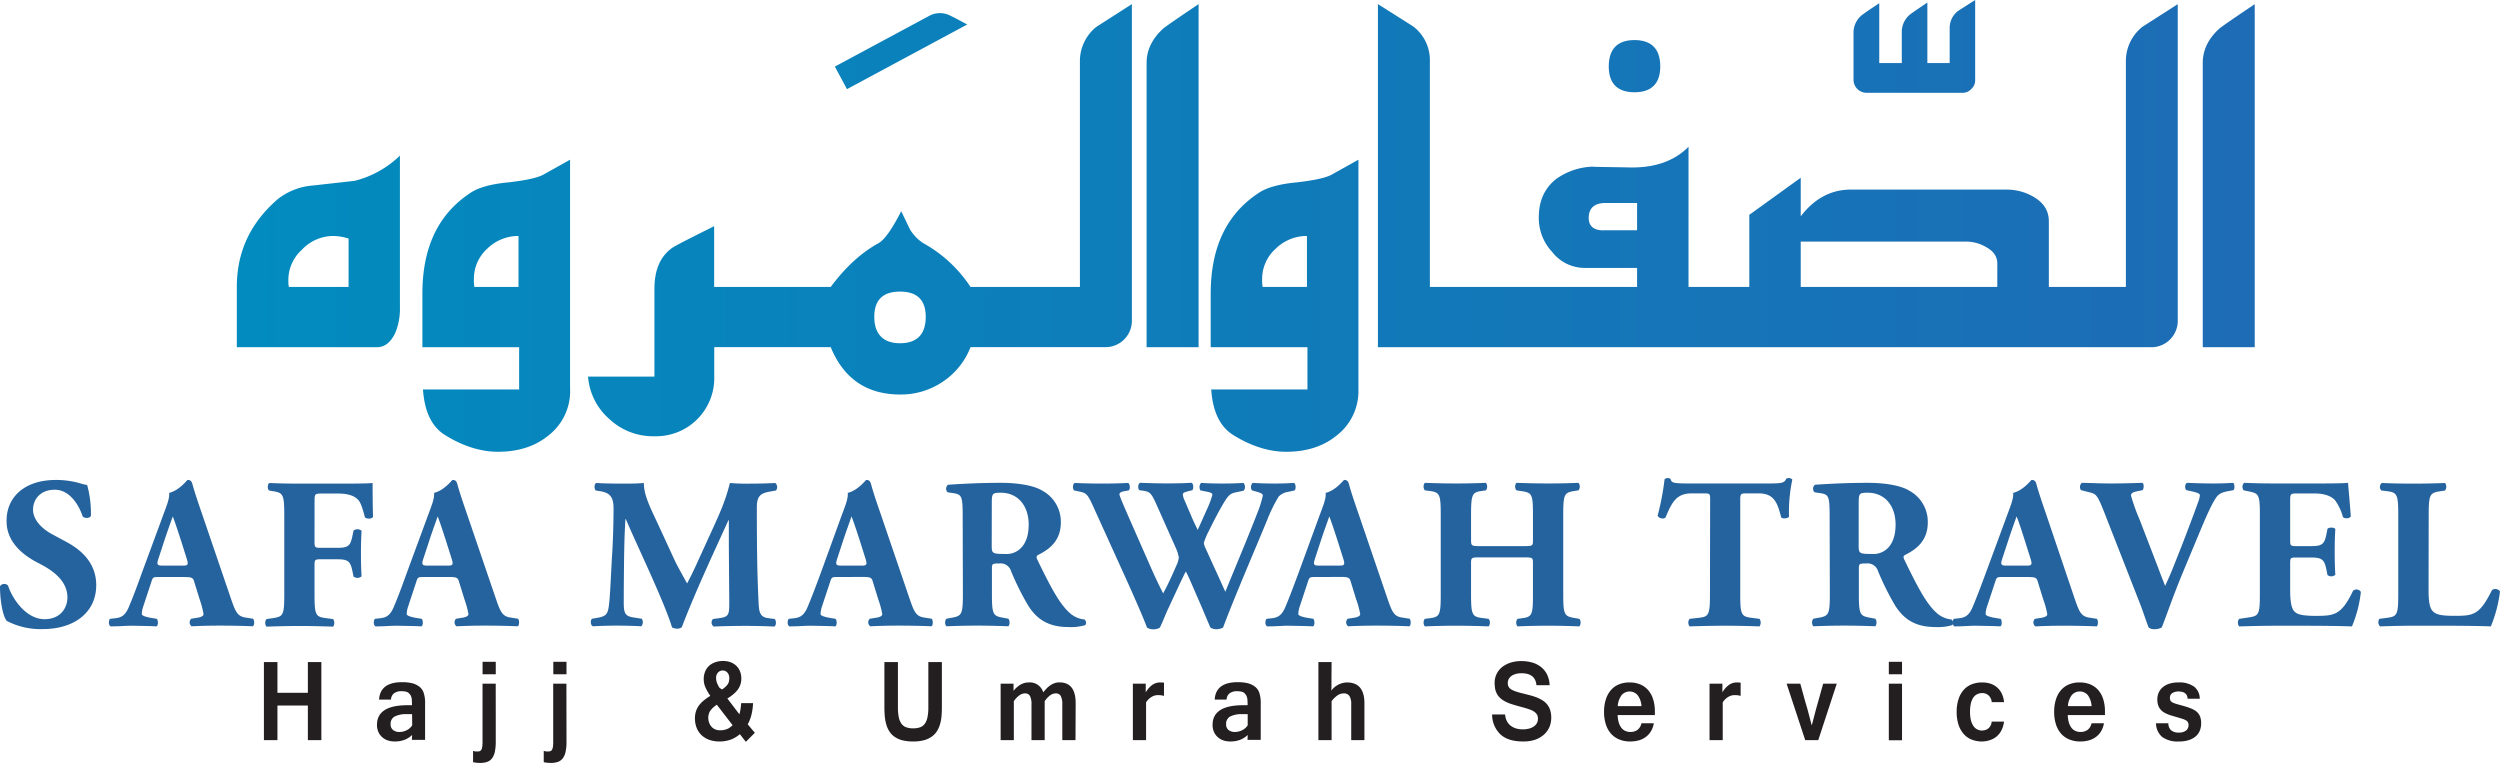 <svg xmlns="http://www.w3.org/2000/svg" data-name="Layer 1" viewBox="0 0 757.72 231.24"><defs><linearGradient id="a" x1="80.03" x2="691.6" y1="77.79" y2="77.79" gradientUnits="userSpaceOnUse"><stop offset="0" stop-color="#028bbe"/><stop offset="1" stop-color="#1d6cb5"/></linearGradient></defs><path d="M691.6 114.57h-15.75V28.39c0-4.06 1.87-7.65 5.3-10.62 3.44-2.49 7-4.84 10.45-7.18v104ZM491 59.84Zm177.27-49.25v96.17a8 8 0 0 1-7.79 7.81H425.85v-104l10.61 6.71a12.8 12.8 0 0 1 5.14 10.15V96.3h62.8v-5.77h-15.6a12.46 12.46 0 0 1-10.14-4.85 15 15 0 0 1-4.05-10.45c0-5 1.71-8.75 5.14-11.56A20.07 20.07 0 0 1 491 59.84c0 .08 3.48.1 10.43.22 8.13.31 14.2-1.87 18.56-6.24V96.3h18.42V74.45L554 63.2v11.71c4-5.31 9.19-8.11 15-8.11h47.26a16.08 16.08 0 0 1 8.57 2.34c3 1.87 4.37 4.21 4.37 7.34V96.3h23.35V27.92a13.23 13.23 0 0 1 5-10.46ZM504.4 70.85h-9.52c-3.43 0-5.14 1.57-5.14 4.53 0 2.5 1.56 3.9 4.83 3.75h9.83Zm109.18 18.43c0-2.19-1.08-3.75-3.28-5a12 12 0 0 0-6.08-1.72H554V96.3h59.57Zm-102.16-59.8c0 5.15-2.64 7.81-7.8 7.81s-7.8-2.66-7.8-7.81c0-5.31 2.65-8 7.8-8s7.8 2.69 7.8 8Zm-91.48 97.89V57.74l-8.12 4.53c-1.71.93-5.14 1.71-10.6 2.34-5.15.47-9.05 1.56-11.39 3.12-9.83 6.4-14.66 16.55-14.66 30.6v16.24h29.32v12.8h-29.17c.47 6.71 2.66 11.24 6.56 13.74 5.46 3.43 10.92 5.15 16.22 5.15 5.92 0 11.07-1.56 15.13-4.84a17 17 0 0 0 6.71-14Zm-15.6-31.07h-13.42a10.76 10.76 0 0 1-.16-2.18 12.31 12.31 0 0 1 4.06-9.37 13.43 13.43 0 0 1 9.52-3.9V96.3Zm-32.84 18.27v-104c-3.44 2.34-7 4.69-10.45 7.18-3.43 3-5.31 6.56-5.31 10.62v86.18Zm-20.22-104v96.17a8 8 0 0 1-7.8 7.81h-41.11A22.15 22.15 0 0 1 294 125a22.59 22.59 0 0 1-12.95 3.9c-10.13 0-17.15-4.84-21.05-14.36h-35.3v8.9a17.62 17.62 0 0 1-18.09 18.11 19.32 19.32 0 0 1-13.61-5.13 19 19 0 0 1-6.55-12.95h20.12V96.93c0-5.47 1.56-9.53 5-12.18.62-.63 5-2.81 13.1-6.87V96.3H260c4.52-6.09 9.36-10.46 14.5-13.27 1.87-1.09 4.06-4.21 6.87-9.68l2.63 5.47a13.22 13.22 0 0 0 4 4.18 40.71 40.71 0 0 1 14.37 13.3h33.16V27.92a13.26 13.26 0 0 1 5-10.46Zm-62.48 94.79c0-5.15-2.65-7.65-7.8-7.65s-7.79 2.5-7.79 7.65 2.65 8 7.79 8 7.8-2.7 7.8-8ZM181 127.37V57.74l-8.11 4.53c-1.71.93-5.14 1.71-10.6 2.34-5.15.47-9.05 1.56-11.39 3.12-9.82 6.4-14.66 16.55-14.66 30.6v16.24h29.32v12.8h-29.14c.46 6.71 2.65 11.24 6.55 13.74 5.46 3.43 10.91 5.15 16.22 5.15 5.93 0 11.07-1.56 15.13-4.84a17 17 0 0 0 6.7-14ZM165.43 96.3H152a11.47 11.47 0 0 1-.15-2.18 12.33 12.33 0 0 1 4-9.37 13.43 13.43 0 0 1 9.52-3.9V96.3Zm-36 6.56V56.49a30.26 30.26 0 0 1-13.73 7.65l-12.47 1.4a19.7 19.7 0 0 0-10.92 4.22C84.08 76.94 80 85.68 80 96.3v18.27h42.42c2.34 0 4.21-1.41 5.62-4.37a19.37 19.37 0 0 0 1.4-7.34Zm-15.6-6.56H95.78a7.4 7.4 0 0 1-.16-1.87 12.34 12.34 0 0 1 4.06-9.37 13.11 13.11 0 0 1 9.67-4.21 17.1 17.1 0 0 1 4.52.78V96.3ZM601.6 12.7a6.53 6.53 0 0 0-2.46 5.15v10.6h-6.76V10.09c-1.69 1.16-3.45 2.31-5.15 3.55a6.78 6.78 0 0 0-2.6 5.21v9.6h-6.83V10.3c-1.71 1.14-3.47 2.29-5.15 3.52a6.83 6.83 0 0 0-2.65 5.23V33.6a3.95 3.95 0 0 0 3.85 3.85h29.18a3.45 3.45 0 0 0 2.68-1.16 3.48 3.48 0 0 0 1.16-2.69V9.33ZM264.93 36.35l36.45-19.6c-1.82-.95-3.67-2-5.55-2.87a6.8 6.8 0 0 0-5.83.18l-28.74 15.45 3.67 6.84Z" fill="url(#a)" transform="translate(-8.22 -9.33)"/><path d="M12.98 190.67a22.06 22.06 0 0 1-10.92-2.48C.84 186.78 0 182.07 0 177.67a1.57 1.57 0 0 1 2.44-.19c1.34 4.19 5.59 10.19 11.05 10.19 4.76 0 6.94-3.33 6.94-6.6 0-5.29-4.88-8.42-8.74-10.38-4.62-2.36-9.7-6.28-9.7-12.74-.06-7.39 5.59-12.48 14.91-12.48a25.75 25.75 0 0 1 7.32 1 15.31 15.31 0 0 0 2.19.52 32.61 32.61 0 0 1 1.15 9.35c-.32.78-1.92.85-2.5.19-1.09-3.33-3.86-8.1-8.48-8.1-4.24 0-6.56 2.81-6.56 6.08 0 3 2.64 5.75 5.85 7.45l4.24 2.28c4 2.16 9.06 6 9.06 13.14 0 8.09-6.49 13.29-16.19 13.29Zm35.07-15.78c-1.54 0-1.73.06-2.12 1.3l-2.5 7.58a7.61 7.61 0 0 0-.45 2.35c0 .4.83.79 2.63 1.12l1.93.32c.38.46.51 2-.13 2.29-2.25-.13-4.56-.13-7.26-.2-2.18 0-3.66.2-6.62.2-.7-.39-.64-1.76-.19-2.29l1.74-.19c1.54-.2 2.82-.72 3.91-3.27s2.32-5.75 4-10.45l5.9-15.98c1.47-4.11 2.57-6.4 2.37-8.29 3.09-.72 5.47-3.92 5.59-3.92.84 0 1.22.32 1.48 1.3.52 1.9 1.29 4.32 2.89 8.95l8.74 25.62c1.35 3.92 1.93 5.42 4.3 5.81l2.44.39c.39.33.52 1.9-.06 2.29-3.08-.13-6.55-.2-9.89-.2s-5.72.07-8.68.2a1.5 1.5 0 0 1-.12-2.29l2-.32c1.48-.27 1.74-.72 1.74-1.12a28.34 28.34 0 0 0-1.17-4.42l-1.74-5.61c-.32-1-.83-1.17-3.08-1.17Zm7.33-3.46c1.47 0 1.8-.2 1.28-1.9l-1.67-5.29c-.9-2.81-2.06-6.34-2.63-7.71-.52 1.5-1.8 5-2.77 8l-1.6 4.9c-.58 1.77-.26 2 1.35 2Zm39.95-7.39c0 1.77.06 2 1.8 2h4.94c3.41 0 4.12-.46 4.76-3.66l.32-1.56a1.9 1.9 0 0 1 2.44.06c-.13 2.09-.19 4.51-.19 7s.06 4.84.19 6.8a1.91 1.91 0 0 1-2.44.06l-.32-1.57c-.64-3.13-1.35-3.66-4.76-3.66h-4.94c-1.74 0-1.8.2-1.8 2v8.81c0 6.08.38 6.6 3.28 7l2.37.32a2.11 2.11 0 0 1 0 2.29c-4-.13-7.13-.2-10.21-.2s-6.17.07-10 .2a1.88 1.88 0 0 1 0-2.29l2.12-.32c2.89-.46 3.27-.92 3.27-7v-24.3c0-6.08-.38-6.66-3.27-7.12l-1.31-.23c-.58-.39-.58-2 .13-2.28 2.76.13 6 .19 9.06.19h13.49c4.11 0 7.77-.06 8.67-.19 0 1.11 0 5.81.13 10.19-.26.72-1.67.78-2.44.26-.71-2.68-1.22-4.25-1.86-5.1-1.1-1.37-3-2.15-6.3-2.15h-5c-2.12 0-2.12.13-2.12 2.68Zm33.01 10.85c-1.54 0-1.73.06-2.12 1.3l-2.5 7.58a7.61 7.61 0 0 0-.45 2.35c0 .4.83.79 2.63 1.12l1.93.32c.39.46.51 2-.13 2.29-2.25-.13-4.56-.13-7.26-.2-2.18 0-3.66.2-6.61.2-.71-.39-.65-1.76-.2-2.29l1.74-.19c1.54-.2 2.82-.72 3.92-3.27s2.31-5.75 4-10.45l5.89-15.98c1.48-4.11 2.57-6.4 2.38-8.29 3.08-.72 5.46-3.92 5.59-3.92.83 0 1.22.32 1.47 1.3.52 1.9 1.29 4.32 2.89 8.95l8.74 25.62c1.35 3.92 1.93 5.42 4.31 5.81l2.44.39c.38.33.51 1.9-.07 2.29-3.08-.13-6.55-.2-9.89-.2s-5.72.07-8.67.2a1.5 1.5 0 0 1-.13-2.29l2-.32c1.48-.27 1.74-.72 1.74-1.12a28.34 28.34 0 0 0-1.2-4.42l-1.74-5.62c-.32-1-.83-1.17-3.08-1.17Zm7.33-3.46c1.48 0 1.8-.2 1.28-1.9l-1.67-5.29c-.9-2.81-2.05-6.34-2.63-7.71-.51 1.5-1.8 5-2.76 8l-1.61 4.9c-.58 1.77-.26 2 1.35 2Zm44.9-22.76c-.52-.52-.52-2.09.19-2.28 2.18.13 5 .19 8.09.19 2.12 0 4 0 6.3-.19 0 4.05 2.25 8 5.07 14.17l4.25 9.22c.57 1.3 2.89 5.42 3.78 7.05.84-1.57 1.87-3.59 3.6-7.45l3.28-7.18c3.08-6.73 4.69-10.2 6.1-15.81a58.12 58.12 0 0 0 6.36.19c2.12 0 5.08-.06 7.39-.19a1.63 1.63 0 0 1 .19 2.28l-1.86.33c-2.63.46-3.92 1.24-3.92 4.7 0 13.46.13 20.52.52 28.75.12 3 .38 4.57 2.89 4.9l2 .26c.52.53.52 2-.13 2.29-2.95-.13-5.71-.2-8.86-.2-2.89 0-6.43.07-9.51.2a1.51 1.51 0 0 1-.19-2.29l1.92-.26c3-.39 3-1.18 3-5.16l-.13-17v-7.52h-.12c-4.75 10.46-9.89 21.37-14.13 32.41a2.06 2.06 0 0 1-1.29.46 3.38 3.38 0 0 1-1.67-.39c-2.5-8.11-10.4-24.31-14-32.8h-.13c-.26 4.25-.32 7.12-.39 10.52-.06 4.24-.12 10.78-.12 14.7 0 3.27.38 4.18 2.95 4.57l2.51.39a1.9 1.9 0 0 1-.13 2.29c-2.38-.13-5.14-.2-7.58-.2-2.06 0-4.5.07-7.07.2-.83-.26-.83-2-.26-2.29l1.16-.19c3.28-.59 3.66-1 4.05-5 .32-3.2.51-8.89.9-15.1.25-4.37.38-9.67.38-13.19 0-3.73-1.41-4.71-4-5.17Zm73.21 26.22c-1.54 0-1.73.06-2.12 1.3l-2.51 7.58a7.94 7.94 0 0 0-.45 2.35c0 .4.84.79 2.64 1.12l1.93.32c.38.46.51 2-.13 2.29-2.25-.13-4.56-.13-7.26-.2-2.19 0-3.66.2-6.62.2-.71-.39-.64-1.76-.19-2.29l1.73-.19c1.55-.2 2.83-.72 3.92-3.27s2.31-5.75 4.05-10.45l5.8-15.98c1.47-4.11 2.57-6.4 2.37-8.29 3.09-.72 5.46-3.92 5.59-3.92.84 0 1.22.32 1.48 1.3.51 1.9 1.28 4.32 2.89 8.95l8.74 25.62c1.35 3.92 1.93 5.42 4.3 5.81l2.44.39c.39.33.52 1.9-.06 2.29-3.08-.13-6.55-.2-9.9-.2s-5.71.07-8.67.2a1.51 1.51 0 0 1-.13-2.29l2.06-.32c1.48-.27 1.73-.72 1.73-1.12a28.34 28.34 0 0 0-1.22-4.44l-1.73-5.62c-.32-1-.84-1.17-3.09-1.17Zm7.32-3.46c1.48 0 1.8-.2 1.29-1.9l-1.67-5.29c-.9-2.81-2.06-6.34-2.63-7.71-.52 1.5-1.8 5-2.77 8l-1.6 4.9c-.58 1.77-.26 2 1.35 2Zm30.68-14.31c0-6.54-.13-7.26-2.83-7.65l-1.73-.26a1.51 1.51 0 0 1 .13-2.29c4.82-.32 9.83-.58 15.93-.58 5.46 0 10.15.85 12.59 2.35a10.73 10.73 0 0 1 5.66 9.67c0 5.81-3.86 8.3-6.81 9.8-.65.32-.65.72-.33 1.44 4.24 8.75 6.88 13.65 10 16.33a7.83 7.83 0 0 0 4.31 1.83 1.27 1.27 0 0 1 .25 1.7 15.1 15.1 0 0 1-5.07.59c-5.91 0-9.64-2.16-12.46-6.86a82.76 82.76 0 0 1-5-10.13 3.26 3.26 0 0 0-3.4-2.29c-2.25 0-2.38.13-2.38 1.44v8c0 6 .39 6.47 3.28 7l1.73.32a2.11 2.11 0 0 1 0 2.29c-3.4-.13-6.36-.2-9.44-.2s-6 .07-9.38.2a1.9 1.9 0 0 1 0-2.29l1.73-.32c2.89-.53 3.28-1 3.28-7Zm8.8 8.29c0 2.29.19 2.49 4 2.49a6.13 6.13 0 0 0 4.89-1.83c1.09-1.11 2.31-3.2 2.31-7.06 0-5.88-3.4-9.67-8.42-9.67-2.63 0-2.76.2-2.76 3.33Zm89.85-16.33a5 5 0 0 0-2.89 1.44 46.49 46.49 0 0 0-3.54 7.25c-3.14 7.64-10.15 23.91-13.29 32.41a3.85 3.85 0 0 1-2.12.52 2.94 2.94 0 0 1-1.74-.52c-.7-1.57-1.67-3.92-2.44-5.75l-2.7-6.21c-.9-2.09-1.73-4.05-2.31-5-.58 1.11-1.35 2.68-2.19 4.51l-2.95 6.34c-1 2.08-1.67 4-2.7 6.14a3.61 3.61 0 0 1-2.18.52 3.26 3.26 0 0 1-1.74-.52c-1-2.75-3.59-8.63-5.78-13.53l-10.47-23.06c-1.74-3.86-2.12-4.18-4.24-4.64l-1.61-.33c-.51-.65-.45-2 .26-2.28 2.38.13 5.08.19 8.35.19 2.83 0 5.33-.06 7.77-.19.52.26.78 1.89.13 2.28l-1.15.2c-1.16.19-1.61.52-1.61 1s1.35 3.53 3.34 8.1l6.36 14.44c1.8 4.05 2.76 5.88 3.54 7.45.77-1.31 2.24-4.38 3.27-6.73l.84-1.9a6.9 6.9 0 0 0 .64-2.28 11.77 11.77 0 0 0-.71-2.42l-6.17-13.84c-1.47-3.26-1.92-3.72-4.36-4l-.65-.07c-.64-.52-.51-2 .2-2.28 2.76.13 5.26.19 8.09.19 3.28 0 5.72-.06 7.39-.19.77.19.71 2 .26 2.28l-1.1.26c-.77.2-1.73.46-1.73.92a5.56 5.56 0 0 0 .58 2l1.93 4.51c.57 1.37 1.41 3.13 2 4.31.64-1.37 1.35-3 2-4.44l.58-1.31a29.33 29.33 0 0 0 1.86-4.84c0-.45-.26-.65-1.28-.91l-2.32-.46a1.89 1.89 0 0 1 .19-2.28c1.87.13 4.18.19 6.3.19 2.51 0 4.88-.06 6.55-.19a1.87 1.87 0 0 1 .07 2.35l-1.8.39c-2.19.46-2.64.46-4.88 4.38-1.54 2.68-3.15 5.94-4 7.64a21.58 21.58 0 0 0-1.41 3.4 4.57 4.57 0 0 0 .51 1.63l3 6.6c1.67 3.6 2.57 5.68 3 6.6 3.08-7.58 6.62-15.88 9.7-23.85a32.81 32.81 0 0 0 1.67-5.29c0-.65-1-.91-1.86-1.18l-1.42-.39a1.78 1.78 0 0 1 .2-2.28c2.05.13 4.69.19 6.61.19 2.25 0 4.11-.06 5.91-.19.58.32.65 1.76.2 2.28Zm8.15 25.81c-1.54 0-1.73.06-2.12 1.3l-2.51 7.58a7.94 7.94 0 0 0-.45 2.35c0 .4.84.79 2.64 1.12l1.93.32c.38.46.51 2-.13 2.29-2.25-.13-4.56-.13-7.26-.2-2.19 0-3.66.2-6.62.2-.71-.39-.64-1.76-.19-2.29l1.73-.19c1.55-.2 2.83-.72 3.92-3.27s2.31-5.75 4.05-10.45l5.85-15.98c1.47-4.11 2.57-6.4 2.37-8.29 3.09-.72 5.46-3.92 5.59-3.92.84 0 1.22.32 1.48 1.3.51 1.9 1.28 4.32 2.89 8.95l8.74 25.62c1.35 3.92 1.93 5.42 4.3 5.81l2.44.39c.39.33.52 1.9-.06 2.29-3.08-.13-6.55-.2-9.89-.2s-5.72.07-8.68.2a1.51 1.51 0 0 1-.13-2.29l2.06-.32c1.48-.27 1.73-.72 1.73-1.12a28.34 28.34 0 0 0-1.22-4.44l-1.73-5.62c-.32-1-.84-1.17-3.08-1.17Zm7.33-3.46c1.47 0 1.79-.2 1.28-1.9l-1.67-5.29c-.9-2.81-2.06-6.34-2.63-7.71-.52 1.5-1.8 5-2.77 8l-1.6 4.9c-.58 1.77-.26 2 1.35 2Zm42.65-2.49c-2.64 0-2.7.07-2.7 1.9v9.4c0 6.08.38 6.67 3.28 7.06l2.05.26a1.88 1.88 0 0 1 0 2.29c-3.66-.13-6.87-.2-9.77-.2-3.08 0-6.29.07-9.57.2a1.91 1.91 0 0 1 0-2.29l1.55-.19c2.95-.4 3.27-1 3.27-7.13v-24.3c0-6.08-.32-6.73-3.27-7.12l-1.55-.2a1.89 1.89 0 0 1 0-2.28c3.15.13 6.49.19 9.57.19 2.9 0 6.11-.06 8.94-.19a1.89 1.89 0 0 1 0 2.28l-1.35.2c-2.77.39-3.15 1-3.15 7.12v7.58c0 1.89.06 2 2.7 2h13.36c2.7 0 2.7-.07 2.7-2v-7.58c0-6.08-.32-6.6-3.28-7.06l-1.73-.26a1.86 1.86 0 0 1 0-2.28c3.53.13 6.68.19 9.76.19s6.11-.06 9.06-.19a1.89 1.89 0 0 1 0 2.28l-1.28.2c-3 .46-3.35 1-3.35 7.12v24.3c0 6.08.39 6.54 3.35 7.06l1.54.26a1.91 1.91 0 0 1 0 2.29c-3.21-.13-6.36-.2-9.32-.2q-4.81 0-9.44.2a1.88 1.88 0 0 1 0-2.29l1.41-.19c3-.4 3.28-1 3.28-7.13v-9.4c0-1.83 0-1.9-2.7-1.9Zm69.76-17.51c0-1.57 0-1.89-1.55-1.89h-4c-4.69 0-6 2.61-8 7.38a1.78 1.78 0 0 1-2.37-.59 81 81 0 0 0 2.12-11.11 1.54 1.54 0 0 1 .9-.32 1.44 1.44 0 0 1 .9.26c.32 1.11.51 1.37 5.39 1.37h23.9c4.24 0 5.21-.06 5.78-1.44a1.61 1.61 0 0 1 .84-.19 1.35 1.35 0 0 1 1 .46 47.06 47.06 0 0 0-1 11.23c-.32.59-2.06.72-2.38.2-1.09-4.18-2-7.25-6.81-7.25h-3.85c-1.55 0-1.74.19-1.74 1.89v28.81c0 6.08.39 6.6 3.28 7l2.57.32a2.11 2.11 0 0 1 0 2.29c-4.18-.13-7.39-.2-10.28-.2-3.08 0-6.42.07-10.92.2a1.88 1.88 0 0 1 0-2.29l2.89-.32c2.89-.33 3.28-.92 3.28-7Zm36.22 5.69c0-6.54-.13-7.26-2.82-7.65l-1.74-.26a1.51 1.51 0 0 1 .13-2.29c4.82-.32 9.83-.58 15.93-.58 5.46 0 10.15.85 12.59 2.35a10.73 10.73 0 0 1 5.66 9.67c0 5.81-3.86 8.3-6.81 9.8-.65.32-.65.72-.32 1.44 4.23 8.75 6.87 13.65 10 16.33a7.83 7.83 0 0 0 4.31 1.83 1.25 1.25 0 0 1 .25 1.7 15.1 15.1 0 0 1-5.07.59c-5.91 0-9.64-2.16-12.46-6.86a81.25 81.25 0 0 1-5-10.13 3.27 3.27 0 0 0-3.41-2.29c-2.25 0-2.38.13-2.38 1.44v8c0 6 .39 6.47 3.28 7l1.73.32a2.11 2.11 0 0 1 0 2.29c-3.4-.13-6.36-.2-9.44-.2s-6 .07-9.38.2a1.9 1.9 0 0 1 0-2.29l1.74-.32c2.89-.53 3.27-1 3.27-7Zm8.8 8.29c0 2.29.2 2.49 4 2.49a6.12 6.12 0 0 0 4.88-1.83c1.09-1.11 2.31-3.2 2.31-7.06 0-5.88-3.4-9.67-8.41-9.67-2.64 0-2.77.2-2.77 3.33Z" fill="#25639e"/><path d="M606.89 174.89c-1.54 0-1.73.06-2.12 1.3l-2.5 7.58a7.61 7.61 0 0 0-.45 2.35c0 .4.83.79 2.63 1.12l1.93.32c.39.46.51 2-.13 2.29-2.25-.13-4.56-.13-7.26-.2-2.18 0-3.66.2-6.62.2-.7-.39-.64-1.76-.19-2.29l1.74-.19c1.54-.2 2.82-.72 3.91-3.27s2.32-5.75 4.05-10.45l5.9-15.98c1.48-4.11 2.57-6.4 2.38-8.29 3.08-.72 5.46-3.92 5.58-3.92.84 0 1.22.32 1.48 1.3.52 1.9 1.29 4.32 2.89 8.95l8.67 25.65c1.35 3.92 1.93 5.42 4.31 5.81l2.44.39c.38.33.51 1.9-.07 2.29-3.08-.13-6.55-.2-9.89-.2s-5.72.07-8.68.2a1.5 1.5 0 0 1-.12-2.29l2-.32c1.48-.27 1.74-.72 1.74-1.12a28.34 28.34 0 0 0-1.22-4.44l-1.74-5.62c-.32-1-.83-1.17-3.08-1.17Zm7.33-3.46c1.47 0 1.8-.2 1.28-1.9l-1.67-5.29c-.9-2.81-2-6.34-2.63-7.71-.52 1.5-1.8 5-2.76 8l-1.61 4.9c-.58 1.77-.26 2 1.35 2Zm47.4 2.02c-3.27 7.91-4.94 13.07-6.42 16.73a4.32 4.32 0 0 1-2.25.52 2.64 2.64 0 0 1-1.73-.52c-.71-1.77-1.8-5.23-2.7-7.45l-10.41-26.59c-2.44-6.28-2.76-6.41-4.82-6.93l-2.57-.65a1.68 1.68 0 0 1 .26-2.22c3.27.06 5.39.19 8.74.19 2.95 0 5.71-.06 9.63-.19.52.39.45 1.63.07 2.22l-1.93.39c-1.16.26-1.61.65-1.61 1.24a55.15 55.15 0 0 0 2.57 7.19l5.66 14.7c.9 2.42 1.67 4.38 2.12 5.49.51-1.11 1.54-3.34 2.31-5.3l2.44-6.14c1.61-4.11 4.37-11.43 5.14-13.65a8.64 8.64 0 0 0 .64-2.35c0-.46-.51-.72-2.05-1.12l-2.06-.45c-.51-.53-.51-1.9.26-2.22 3 .13 5.46.19 7.9.19 2.18 0 4.11-.06 6-.19.51.26.57 1.82.12 2.22l-1.67.32c-1.8.33-2.89.79-3.72 2.16-1.42 2.16-3 5.81-5.21 11.11Zm32.5-9.93c0 1.83.07 2 1.8 2h4.43c3.35 0 4.12-.46 4.76-3.59l.32-1.64c.45-.52 2.06-.52 2.38.07-.13 2.09-.19 4.44-.19 6.92s.06 4.84.19 6.93a1.82 1.82 0 0 1-2.38.06l-.32-1.63c-.64-3.14-1.41-3.66-4.76-3.66h-4.43c-1.73 0-1.8.07-1.8 2v7.77c0 3 .26 5.1 1 6.21s2.06 1.7 6.75 1.7c5.59 0 7.77-.2 11.3-7.58a1.54 1.54 0 0 1 2.38.33 37.28 37.28 0 0 1-2.7 10.45c-3.4-.13-9.57-.2-14.84-.2h-8.35c-3.08 0-6.23.07-11 .2a1.9 1.9 0 0 1 0-2.29l3-.45c2.89-.46 3.28-.85 3.28-6.87v-24.37c0-6-.39-6.34-3.28-6.93l-1.61-.33a1.67 1.67 0 0 1 .13-2.28c3 .13 6.17.19 9.25.19h13.62c4.12 0 7.78-.06 8.61-.19.07 1 .52 5.75.84 10.12-.26.72-1.74.85-2.38.26a15.5 15.5 0 0 0-2.44-5.16c-1.22-1.24-3.15-2-6.3-2h-5.14c-2.12 0-2.12.13-2.12 2.55Zm41.95 15.29c0 3.07.25 5.16 1.09 6.21s2 1.63 6.68 1.63c5.85 0 7.65-.2 11.44-7.78a1.7 1.7 0 0 1 2.44.39 40.71 40.71 0 0 1-2.77 10.59c-3.4-.13-9.57-.2-14.84-.2h-8.6c-3 0-6.17.07-10.15.2a1.82 1.82 0 0 1-.2-2.29l2.44-.32c2.9-.4 3.28-.92 3.28-7v-24.3c0-6.08-.38-6.66-3.28-7.06l-1.82-.21a1.5 1.5 0 0 1 .13-2.28q5 .2 9.64.19c3.08 0 6.29-.06 9.5-.19a1.86 1.86 0 0 1 0 2.28l-1.67.26c-2.89.46-3.27 1-3.27 7.06Z" fill="#25639e"/><path d="M97.4 224.33h-4.09v-10.5h-9.22v10.5h-4.1v-23.66h4.1v9.31h9.22v-9.31h4.09Zm27.5-1.57a6.87 6.87 0 0 1-2.33 1.49 8.39 8.39 0 0 1-2.94.48 6.57 6.57 0 0 1-2.11-.32 4.86 4.86 0 0 1-1.7-1 4.45 4.45 0 0 1-1.14-1.57 5.19 5.19 0 0 1-.42-2.15q0-5.94 9.26-5.95h1.34a18.83 18.83 0 0 0-.07-2 4.09 4.09 0 0 0-.23-.77 1.69 1.69 0 0 0-.41-.61 1.65 1.65 0 0 0-.9-.66 4.9 4.9 0 0 0-1.48-.2 3.67 3.67 0 0 0-2.36.64 2.57 2.57 0 0 0-.91 1.9h-3.61c.22-3.52 2.55-5.28 7-5.28a13 13 0 0 1 2.87.28 6.09 6.09 0 0 1 2.23 1 3.89 3.89 0 0 1 1.39 1.86 9.44 9.44 0 0 1 .46 3.29v11.06h-4Zm0-6.31h-1.54a7.7 7.7 0 0 0-3.73.71 2.46 2.46 0 0 0-1.24 2.31 2.11 2.11 0 0 0 .75 1.79 3 3 0 0 0 2 .59 4.2 4.2 0 0 0 1.12-.15 5.3 5.3 0 0 0 1.05-.4 4.28 4.28 0 0 0 1.62-1.46Zm25.36 8.39a14.83 14.83 0 0 1-.25 2.88 5.37 5.37 0 0 1-.79 2 3.23 3.23 0 0 1-1.44 1.15 6.11 6.11 0 0 1-2.24.36 10 10 0 0 1-2.16-.22v-3.44a3.12 3.12 0 0 0 .73.18 6.12 6.12 0 0 0 .74 0 1.39 1.39 0 0 0 .65-.13 1 1 0 0 0 .44-.48 3.12 3.12 0 0 0 .24-.93 12.6 12.6 0 0 0 .07-1.52v-17.47h4Zm0-20.48h-4v-3.78h4Zm21.44 20.48a14.09 14.09 0 0 1-.25 2.88 5.2 5.2 0 0 1-.79 2 3.23 3.23 0 0 1-1.45 1.15 6.11 6.11 0 0 1-2.24.36 8.63 8.63 0 0 1-1.17-.06 8.91 8.91 0 0 1-1-.16v-3.44a3.24 3.24 0 0 0 .73.18 6.23 6.23 0 0 0 .74 0 1.39 1.39 0 0 0 .65-.13 1 1 0 0 0 .44-.48 2.84 2.84 0 0 0 .24-.93 12.6 12.6 0 0 0 .07-1.52v-17.47h4Zm0-20.48h-4v-3.78h4Zm57.08 17.74-2.72 2.74-1.81-2.32a9 9 0 0 1-2.81 1.66 9.82 9.82 0 0 1-3.42.55 9.06 9.06 0 0 1-2.94-.46 6.78 6.78 0 0 1-2.34-1.35 6.17 6.17 0 0 1-1.55-2.21 7.83 7.83 0 0 1-.56-3 6.9 6.9 0 0 1 .3-2.09 6.26 6.26 0 0 1 .89-1.77 8.78 8.78 0 0 1 1.47-1.53 16.13 16.13 0 0 1 2-1.41 15.61 15.61 0 0 1-1.51-2.64 6.22 6.22 0 0 1-.49-2.38 6 6 0 0 1 .48-2.47 5.11 5.11 0 0 1 1.29-1.75 5.84 5.84 0 0 1 1.86-1 7 7 0 0 1 2.2-.34 6.55 6.55 0 0 1 2.27.37 5.09 5.09 0 0 1 1.75 1.07 4.91 4.91 0 0 1 1.14 1.68 5.76 5.76 0 0 1 .4 2.21 5.45 5.45 0 0 1-1 3.26 7.72 7.72 0 0 1-1.31 1.41 13.63 13.63 0 0 1-1.92 1.37l3.65 4.79a11.3 11.3 0 0 0 .35-1.62c.09-.56.15-1.15.19-1.75h3.6a17.89 17.89 0 0 1-.46 3.41 12.2 12.2 0 0 1-1.15 3Zm-11.52-8.51a10.34 10.34 0 0 0-1.18.92 5.11 5.11 0 0 0-.8.92 3.65 3.65 0 0 0-.46 1 4 4 0 0 0-.15 1.13 4.19 4.19 0 0 0 .24 1.42 3.87 3.87 0 0 0 .66 1.18 3 3 0 0 0 1 .81 3.5 3.5 0 0 0 1.33.36h.63c.22 0 .44 0 .65-.05a5 5 0 0 0 1.56-.49 5.57 5.57 0 0 0 1.3-1Zm.89-5.07c.11.08.23.15.35.22l.33.23a7.06 7.06 0 0 0 1-.76 4.93 4.93 0 0 0 .7-.77 2.63 2.63 0 0 0 .39-.85 3.79 3.79 0 0 0 .12-1 2.93 2.93 0 0 0-.15-1 2.18 2.18 0 0 0-.42-.73 1.89 1.89 0 0 0-.62-.47 1.81 1.81 0 0 0-.77-.17 1.92 1.92 0 0 0-1.46.61 2.38 2.38 0 0 0-.58 1.68 4.08 4.08 0 0 0 .25 1.4 7.71 7.71 0 0 0 .83 1.61Zm58.63 16.21a13.21 13.21 0 0 1-3.3-.36 7.37 7.37 0 0 1-2.35-1.06 5.78 5.78 0 0 1-1.57-1.63 8 8 0 0 1-.94-2.1 13.52 13.52 0 0 1-.45-2.47c-.08-.88-.12-1.8-.12-2.74v-13.7h4.1v13.63a16.11 16.11 0 0 0 .24 3 5.31 5.31 0 0 0 .79 2 3.13 3.13 0 0 0 1.43 1.11 6 6 0 0 0 2.17.34 6.12 6.12 0 0 0 2.08-.31 3 3 0 0 0 1.43-1.07 5 5 0 0 0 .82-2 15 15 0 0 0 .26-3.11v-13.59h4.1v13.7q0 1.25-.09 2.49a12.4 12.4 0 0 1-.4 2.4 8.68 8.68 0 0 1-.88 2.15 5.87 5.87 0 0 1-1.53 1.73 7.45 7.45 0 0 1-2.38 1.17 12.17 12.17 0 0 1-3.41.42Zm49.19-.4h-4V213.5a5.23 5.23 0 0 0-.47-2.56 1.65 1.65 0 0 0-1.54-.78 2.88 2.88 0 0 0-1.69.6 7 7 0 0 0-1.64 1.76v11.81h-4V213.5a5.25 5.25 0 0 0-.46-2.56 1.64 1.64 0 0 0-1.53-.78 2.87 2.87 0 0 0-1.7.6 7.47 7.47 0 0 0-1.66 1.76v11.81h-4v-17.11h3.91v2.17a7.46 7.46 0 0 1 2.17-1.91 4.78 4.78 0 0 1 2.38-.64 4.24 4.24 0 0 1 4.45 3c.36-.45.72-.86 1.09-1.24a7.21 7.21 0 0 1 1.16-.95 5.17 5.17 0 0 1 1.25-.61 4.28 4.28 0 0 1 1.4-.22q4.94 0 4.93 6.31Zm26.81-13.4a5 5 0 0 0-.8-.19 8.05 8.05 0 0 0-1-.06 3.74 3.74 0 0 0-1.94.54 5.15 5.15 0 0 0-1.68 1.65v11.46h-4v-17.11h3.9v2.64a7.16 7.16 0 0 1 2-2.28 4.13 4.13 0 0 1 2.31-.74h.6a5.12 5.12 0 0 1 .63.1Zm25.38 11.83a6.87 6.87 0 0 1-2.33 1.49 8.37 8.37 0 0 1-2.93.48 6.59 6.59 0 0 1-2.12-.32 5 5 0 0 1-1.7-1 4.45 4.45 0 0 1-1.14-1.57 5.19 5.19 0 0 1-.42-2.15q0-5.94 9.26-5.95h1.35a18.19 18.19 0 0 0-.08-2 4.09 4.09 0 0 0-.23-.77 1.69 1.69 0 0 0-.41-.61 1.65 1.65 0 0 0-.9-.66 4.9 4.9 0 0 0-1.48-.2 3.69 3.69 0 0 0-2.36.64 2.57 2.57 0 0 0-.91 1.9h-3.6q.31-5.28 7-5.28a13 13 0 0 1 2.87.28 6 6 0 0 1 2.23 1 3.89 3.89 0 0 1 1.39 1.86 9.44 9.44 0 0 1 .46 3.29v11.06h-4Zm0-6.31h-1.58a7.7 7.7 0 0 0-3.73.71 2.46 2.46 0 0 0-1.23 2.31 2.1 2.1 0 0 0 .74 1.79 3 3 0 0 0 2 .59 4.2 4.2 0 0 0 1.12-.15 5.3 5.3 0 0 0 1.05-.4 4.63 4.63 0 0 0 .91-.63 4.34 4.34 0 0 0 .72-.83Zm25.39-10.59v1.77c0 .6 0 1.16-.06 1.71a6.12 6.12 0 0 1 4.75-2.5q5.3 0 5.3 6.31v11.18h-4V213.5a4.6 4.6 0 0 0-.54-2.55 2 2 0 0 0-1.79-.79 3.32 3.32 0 0 0-1.83.6 7.76 7.76 0 0 0-1.79 1.76v11.81h-4v-23.66h4Zm58.09 18.87c-3 0-5.24-.69-6.82-2.09a8.34 8.34 0 0 1-2.58-6.1h3.94a5.15 5.15 0 0 0 .53 2 4.23 4.23 0 0 0 1.14 1.4 5.14 5.14 0 0 0 1.65.84 7 7 0 0 0 2 .28 7.54 7.54 0 0 0 1.92-.23 4.61 4.61 0 0 0 1.47-.65 3.07 3.07 0 0 0 .92-1 2.93 2.93 0 0 0 .32-1.41 2.36 2.36 0 0 0-.3-1.21 2.79 2.79 0 0 0-.89-.89 5.92 5.92 0 0 0-1.49-.7c-.6-.21-1.3-.42-2.1-.64-1.17-.3-2.24-.61-3.2-.92a11.31 11.31 0 0 1-2.52-1.13 5.79 5.79 0 0 1-1.73-1.64 5.54 5.54 0 0 1-.82-2.44c0-.26-.05-.52-.07-.78a7.51 7.51 0 0 1 0-.82 6.09 6.09 0 0 1 2.36-4.49 8.19 8.19 0 0 1 2.5-1.28 10.39 10.39 0 0 1 3.2-.46 11.78 11.78 0 0 1 3.47.48 7.58 7.58 0 0 1 2.68 1.44 6.64 6.64 0 0 1 1.75 2.3 8.25 8.25 0 0 1 .71 3.08h-4q-.33-3.61-4.51-3.62a6.67 6.67 0 0 0-1.76.22 4.24 4.24 0 0 0-1.32.61 2.82 2.82 0 0 0-.82.94 2.58 2.58 0 0 0-.28 1.22 2.32 2.32 0 0 0 .24 1.1 2.23 2.23 0 0 0 .79.8 7.76 7.76 0 0 0 1.4.64c.57.19 1.27.39 2.09.59s1.49.37 2.21.56a18.26 18.26 0 0 1 2.05.66 11.4 11.4 0 0 1 1.78.9 5.28 5.28 0 0 1 1.39 1.23 5.56 5.56 0 0 1 .9 1.71 7.65 7.65 0 0 1 .32 2.32 6.91 6.91 0 0 1-.64 3 6.75 6.75 0 0 1-1.8 2.3 8.25 8.25 0 0 1-2.71 1.44 11.28 11.28 0 0 1-3.37.44Zm32.49 0a8.58 8.58 0 0 1-3.39-.62 6.75 6.75 0 0 1-2.49-1.77 7.87 7.87 0 0 1-1.54-2.81 12.11 12.11 0 0 1-.54-3.74 12.24 12.24 0 0 1 .53-3.78 8 8 0 0 1 1.52-2.81 6.4 6.4 0 0 1 2.43-1.76 8.35 8.35 0 0 1 3.26-.6 8.25 8.25 0 0 1 3.17.58 6.42 6.42 0 0 1 2.41 1.7 7.56 7.56 0 0 1 1.54 2.78 12.1 12.1 0 0 1 .54 3.76v1.07h-11.28a8.5 8.5 0 0 0 .36 2.32 4.75 4.75 0 0 0 .81 1.59 3.11 3.11 0 0 0 1.18.91 3.67 3.67 0 0 0 1.49.3 3.72 3.72 0 0 0 2.12-.59 3.46 3.46 0 0 0 1.26-2.05h3.74a6.55 6.55 0 0 1-.83 2.36 5.82 5.82 0 0 1-1.53 1.74 6.47 6.47 0 0 1-2.13 1.07 9.56 9.56 0 0 1-2.63.35Zm3.38-10.71a6.09 6.09 0 0 0-1.18-3.34 3.2 3.2 0 0 0-4.83 0 6.09 6.09 0 0 0-1.18 3.34Zm30.05-3.09a5 5 0 0 0-.8-.19 8.05 8.05 0 0 0-1-.06 3.77 3.77 0 0 0-1.94.54 5.24 5.24 0 0 0-1.68 1.65v11.46h-4v-17.11h3.9v2.64a7.06 7.06 0 0 1 2-2.28 4.08 4.08 0 0 1 2.3-.74h.6a5.12 5.12 0 0 1 .63.1Zm29.14-3.71-5.61 17.11h-3.95l-5.64-17.11h4.15c.36 1.31.72 2.59 1.06 3.86s.72 2.53 1.09 3.8l1.32 5 1.31-5c.36-1.27.72-2.54 1.07-3.8s.71-2.55 1.08-3.86Zm19.78-2.86h-4v-3.78h4Zm0 20h-4v-17.14h4Zm24.3.37a8.28 8.28 0 0 1-3.24-.59 6.27 6.27 0 0 1-2.43-1.75 8.08 8.08 0 0 1-1.53-2.81 12.25 12.25 0 0 1-.54-3.79 12.39 12.39 0 0 1 .54-3.81 8 8 0 0 1 1.53-2.81 6.46 6.46 0 0 1 2.43-1.74 8.47 8.47 0 0 1 3.24-.59 8.25 8.25 0 0 1 2.54.38 5.89 5.89 0 0 1 2 1.15 5.71 5.71 0 0 1 1.4 1.87 7.35 7.35 0 0 1 .68 2.56h-3.73a3.13 3.13 0 0 0-.93-2 2.76 2.76 0 0 0-2-.73 3.2 3.2 0 0 0-1.49.34 3.07 3.07 0 0 0-1.15 1 5.55 5.55 0 0 0-.75 1.77 11.18 11.18 0 0 0-.26 2.55 10.88 10.88 0 0 0 .26 2.51 5.55 5.55 0 0 0 .75 1.77 3.06 3.06 0 0 0 2.64 1.4 3.3 3.3 0 0 0 1.1-.19 2.58 2.58 0 0 0 .9-.54 2.74 2.74 0 0 0 .63-.86 3.48 3.48 0 0 0 .29-1.12h3.73a7.79 7.79 0 0 1-.71 2.52 5.89 5.89 0 0 1-1.4 1.88 5.75 5.75 0 0 1-2 1.17 7.59 7.59 0 0 1-2.5.46Zm29.77 0a8.61 8.61 0 0 1-3.39-.62 6.75 6.75 0 0 1-2.49-1.77 7.87 7.87 0 0 1-1.54-2.81 12.11 12.11 0 0 1-.54-3.74 12.24 12.24 0 0 1 .53-3.78 8 8 0 0 1 1.52-2.81 6.48 6.48 0 0 1 2.43-1.76 8.35 8.35 0 0 1 3.26-.6 8.21 8.21 0 0 1 3.17.58 6.45 6.45 0 0 1 2.42 1.7 7.86 7.86 0 0 1 1.54 2.78 12.42 12.42 0 0 1 .53 3.76v1.07h-11.28a8.5 8.5 0 0 0 .36 2.32 4.75 4.75 0 0 0 .81 1.59 3.07 3.07 0 0 0 1.19.91 3.59 3.59 0 0 0 1.48.3 3.72 3.72 0 0 0 2.12-.59 3.46 3.46 0 0 0 1.26-2.05h3.75a7 7 0 0 1-.83 2.36 6.11 6.11 0 0 1-1.53 1.74 6.62 6.62 0 0 1-2.14 1.07 9.51 9.51 0 0 1-2.63.35Zm3.38-10.71a6.17 6.17 0 0 0-1.15-3.35 3.21 3.21 0 0 0-4.84 0 6.09 6.09 0 0 0-1.18 3.34Zm26.52 10.71a8 8 0 0 1-5.14-1.38 5.57 5.57 0 0 1-1.85-4.14h3.75a2.83 2.83 0 0 0 .79 2.1 3.45 3.45 0 0 0 2.41.72 3.33 3.33 0 0 0 2.16-.62 2 2 0 0 0 .75-1.67 1.68 1.68 0 0 0-.2-.86 1.59 1.59 0 0 0-.64-.58 6 6 0 0 0-1.19-.49l-1.81-.54-1.43-.42a10.88 10.88 0 0 1-1.32-.49 6.69 6.69 0 0 1-1.15-.64 4.27 4.27 0 0 1-.91-.89 4 4 0 0 1-.6-1.22 5.61 5.61 0 0 1-.21-1.63 5 5 0 0 1 .42-2.07 4.75 4.75 0 0 1 1.23-1.62 5.8 5.8 0 0 1 2-1.07 8.6 8.6 0 0 1 2.65-.38 7.71 7.71 0 0 1 4.85 1.28 4.61 4.61 0 0 1 1.71 3.66h-3.68c-.07-1.46-1-2.2-2.75-2.2a3.38 3.38 0 0 0-1.88.48 1.6 1.6 0 0 0-.73 1.43 2 2 0 0 0 .13.78 1.25 1.25 0 0 0 .51.55 5 5 0 0 0 1.11.47c.47.15 1.11.33 1.9.54 1 .27 1.82.54 2.55.82a6.88 6.88 0 0 1 1.83 1 3.76 3.76 0 0 1 1.08 1.45 5.66 5.66 0 0 1 .35 2.14 5.82 5.82 0 0 1-.4 2.2 4.57 4.57 0 0 1-1.24 1.73 5.82 5.82 0 0 1-2.09 1.14 9.21 9.21 0 0 1-2.96.42Z" fill="#231f20"/></svg>